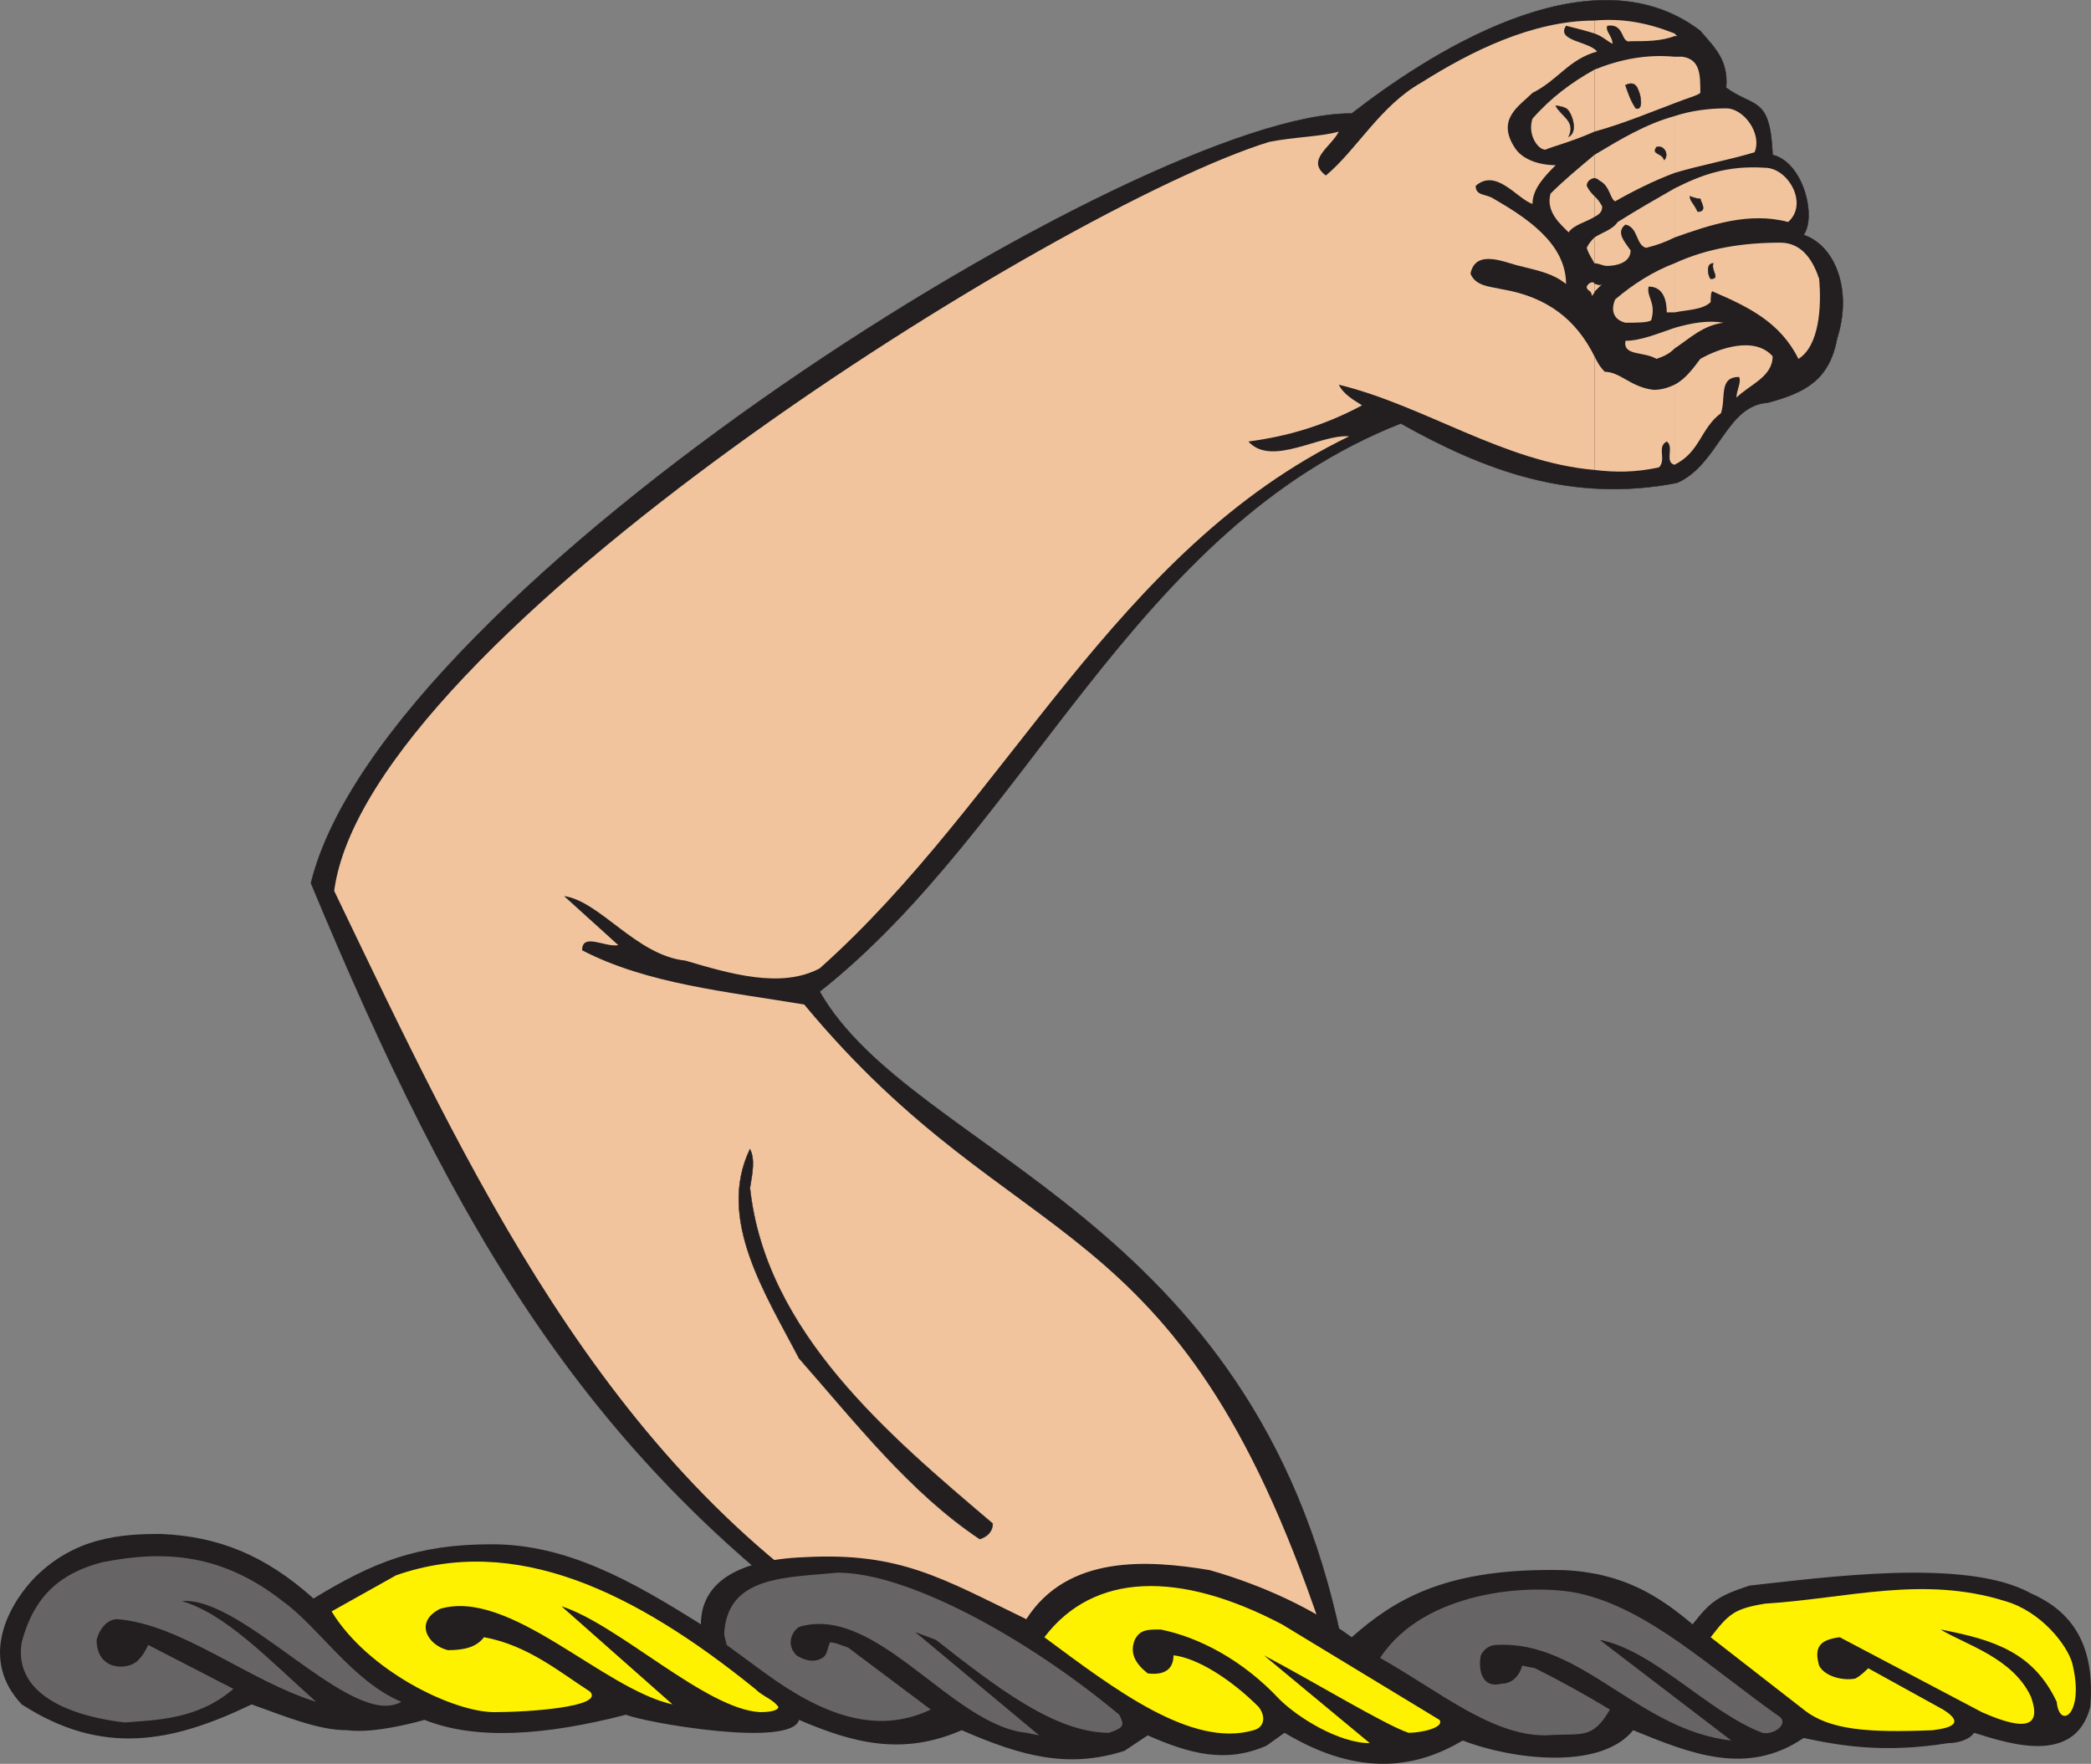 <svg xmlns="http://www.w3.org/2000/svg" width="607.259" height="512.232"><rect width="100%" height="100%" fill="#808080" stroke="none"/><path fill="#231f20" fill-rule="evenodd" d="m250.053 479.222 139.5-3c-25.5-123.75-124.5-141-151.5-188.25 60.75-48 90.75-134.25 168.75-165 24 13.5 49.5 23.25 80.25 17.25 12-5.25 14.25-22.5 26.25-23.25 11.25-3 18-6.75 20.25-18.75 4.5-14.25-.75-27-9.75-30 3.75-5.25 0-21-9-23.25-.75-17.25-5.25-13.5-13.5-19.5.75-8.25-3.75-12-7.5-16.5-32.25-24.75-81 8.25-101.25 24-60-.75-281.25 137.25-302.25 223.5 42.75 102.75 81 167.25 159.75 222.75"/><path fill="none" stroke="#231f20" stroke-linecap="round" stroke-linejoin="round" stroke-miterlimit="10" stroke-width=".12" d="m250.053 479.222 139.5-3c-25.5-123.75-124.5-141-151.5-188.25 60.75-48 90.75-134.25 168.75-165 24 13.5 49.5 23.25 80.25 17.25 12-5.25 14.25-22.5 26.25-23.25 11.25-3 18-6.75 20.25-18.75 4.5-14.25-.75-27-9.75-30 3.75-5.25 0-21-9-23.25-.75-17.25-5.25-13.5-13.5-19.5.75-8.25-3.75-12-7.5-16.5-32.25-24.75-81 8.25-101.25 24-60-.75-281.25 137.25-302.25 223.5 42.75 102.75 81 167.25 159.75 222.75zm0 0"/><path fill="#f1c49e" fill-rule="evenodd" d="M486.303 111.722v23.25c7.5-3.75 7.5-10.5 13.5-15 1.5-4.5-.75-10.5 5.25-10.5.75 1.5-.75 3.75-.75 6 3.75-3.75 10.5-6 10.5-12-5.25-6-15.75-2.25-21 .75-2.25 3-4.5 6-7.5 7.5m0-16.5v6c4.5-3 8.25-6.75 14.25-7.5-4.5-.75-9 0-14.25 1.5"/><path fill="#f1c49e" fill-rule="evenodd" d="M486.303 76.472v14.25c3.75-.75 8.25-.75 10.5-3 0-.75 0-3.75.75-3 10.5 4.5 19.5 9 24.75 19.5 6-3.75 6.75-15 6-23.25-1.5-4.5-4.5-10.5-11.25-10.5-10.5 0-21 1.5-30.75 6m0-21.75v14.25c10.5-3.75 21.75-7.5 33-4.5 6-5.25 0-15.75-6.75-15.75-11.25-.75-18.75 2.25-26.25 6m0-21v16.5c7.5-2.25 15.75-3.75 23.25-6 2.25-5.25-3-12.75-8.25-12.75s-10.5.75-15 2.25m0-17.25v13.5c3.75-1.5 6.75-2.25 7.5-3 0-5.25 0-9.75-5.25-10.5h-2.25m0-6.75v.75h.75zm0 .75v-.75c-7.5-3-15-4.5-23.25-3.75v3.75c2.25.75 3.75 2.25 5.25 3 0-2.25-2.25-3.75-1.5-5.25 5.25-.75 3.75 5.25 6.75 4.5 4.5 0 9 0 12.75-1.5m0 19.5v-13.5c-8.25-.75-15.75.75-23.25 3.75v18c8.25-2.25 17.25-6 23.25-8.25"/><path fill="#f1c49e" fill-rule="evenodd" d="M486.303 50.222v-16.5c-8.25 2.25-15.75 6.75-23.25 11.25v6.75c.75 0 1.5.75 1.5.75 3 1.5 3 5.25 4.5 6 5.25-3 11.25-6 17.25-8.25m0 18.75v-14.25c-5.25 3-10.5 6-16.5 9.75-1.5 2.25-4.5 3-6.75 4.5v7.5c1.5 0 2.25.75 3.75.75 2.25 0 6.75-.75 6.75-4.5-1.5-2.25-4.5-5.25-1.5-7.5 3.75.75 3 6 6 6.75 3-.75 5.25-1.5 8.25-3m0 21.75v-14.25c-6 2.25-12 6-17.25 10.5-1.5 3.75 0 6 3 6.75 3 0 6.75 0 7.5-.75 1.5-5.25-1.5-6.75-.75-9.75 4.5 0 5.25 4.5 5.25 7.5h2.25m0 10.5v-6c-4.5 1.5-9.75 3.75-14.25 3.75-.75 4.5 5.25 3 9 5.25 2.25-.75 3.75-1.5 5.25-3m0 33.75v-23.25c-1.5.75-3.75 1.5-6 1.5-6.75-.75-9.75-5.25-14.25-5.25-1.5-1.5-2.25-3-3-4.5v33c6 .75 12 .75 18.75-.75 2.25-2.25-.75-6 2.25-7.5 2.25 1.5-.75 6 2.25 6.75m-23.25-52.5v2.25l2.25-2.25c-.75.75-1.5 0-2.25 0m0-25.5v6c1.5-.75 2.25-1.5 2.25-3-.75-1.5-1.5-2.25-2.25-3"/><path fill="#f1c49e" fill-rule="evenodd" d="M463.053 9.722v-3.75c-18 0-36 9-50.25 18-12 6.75-18.75 19.5-27.75 27-6-4.5 1.5-8.25 3.75-12.75-5.25 1.5-12.75 1.5-20.25 3-60.75 18.75-261.75 144-271.5 217.5 39 81 78 166.5 156.75 215.25l129.75-1.5c-42-124.5-87.75-105.75-150-180.75-22.5-3.75-45.75-6-64.5-15.75 0-5.25 6.75-.75 10.5-1.5l-15.75-14.25c10.5 1.5 21 17.25 35.25 18.75 12.75 3.75 27.75 8.25 39 2.25 54.75-48.75 85.5-121.5 153.75-154.5-8.25-.75-22.5 9-29.25 1.5 11.25-1.5 21.75-4.5 33-10.5-2.25-1.5-5.25-3-6.75-6 24.75 6 48 22.5 74.25 24.75v-33c-5.25-10.5-13.5-17.25-27-19.5-3-.75-7.5-.75-9-4.5 1.5-7.5 10.5-3 14.25-2.25 6 1.5 9.75 2.25 13.5 5.25 0-12-12-19.5-21-24.75-2.25-1.5-5.25-.75-5.25-3.75 6-5.25 12 3.75 16.5 5.25 0-4.5 3.75-8.25 6.75-11.25-4.5 0-9.75-1.5-12-5.25-5.25-8.25 1.5-12 5.25-15.75 7.5-3.75 10.5-9.75 18.75-12-2.25-3-12-3-9-7.5 3 .75 6 1.5 8.25 2.25"/><path fill="#f1c49e" fill-rule="evenodd" d="M463.053 38.222v-18c-6.75 3.75-12.75 8.25-18 14.25-1.5 4.5 1.5 9 3.75 9 1.5-.75 7.5-2.25 14.25-5.25m0 13.5v-6.75c-4.5 3.75-9 7.5-12.75 11.25-1.5 5.25 3 9 5.25 11.25 1.5-2.25 5.25-3 7.5-4.5v-6c-.75-.75-1.5-1.5-2.25-3 0-1.5 1.5-2.25 2.25-2.25m0 24.75v-7.5c-.75.75-1.5 1.5-2.25 3 .75 2.25 1.5 3 2.25 4.5m0 8.25v-2.25c0-.75-1.5-.75-2.25.75 0 1.5 1.5.75 1.5 3 0-.75.75-.75.75-1.5"/><path fill="#231f20" fill-rule="evenodd" d="M284.553 446.972c2.25-.75 3.75-2.25 3.75-4.5-30-25.5-66-55.5-70.5-97.5.75-4.5 1.5-8.25 0-11.25-9.75 20.25 4.5 42 14.25 60.75 16.5 18.75 32.25 39 52.5 52.5"/><path fill="none" stroke="#231f20" stroke-linecap="round" stroke-linejoin="round" stroke-miterlimit="10" stroke-width=".12" d="M284.553 446.972c2.25-.75 3.75-2.25 3.75-4.5-30-25.5-66-55.5-70.5-97.5.75-4.5 1.5-8.25 0-11.25-9.75 20.25 4.5 42 14.25 60.75 16.5 18.75 32.25 39 52.5 52.5zm0 0"/><path fill="#231f20" fill-rule="evenodd" d="M496.803 80.972c3 0 0-2.25.75-4.5-2.25 0-1.5 3.75-.75 4.5"/><path fill="none" stroke="#231f20" stroke-linecap="round" stroke-linejoin="round" stroke-miterlimit="10" stroke-width=".12" d="M496.803 80.972c3 0 0-2.25.75-4.5-2.25 0-1.5 3.75-.75 4.5zm0 0"/><path fill="#231f20" fill-rule="evenodd" d="M493.053 61.472c3 0 .75-3 .75-3.75-1.5 0-3-.75-3-.75 0 1.5.75 1.5 2.25 4.5"/><path fill="none" stroke="#231f20" stroke-linecap="round" stroke-linejoin="round" stroke-miterlimit="10" stroke-width=".12" d="M493.053 61.472c3 0 .75-3 .75-3.75-1.5 0-3-.75-3-.75 0 1.5.75 1.5 2.25 4.5zm0 0"/><path fill="#231f20" fill-rule="evenodd" d="M483.303 46.472c1.5-1.5 0-4.5-2.25-3.75-1.5 2.25 1.5 1.5 2.25 3.75"/><path fill="none" stroke="#231f20" stroke-linecap="round" stroke-linejoin="round" stroke-miterlimit="10" stroke-width=".12" d="M483.303 46.472c1.5-1.5 0-4.5-2.25-3.75-1.5 2.25 1.5 1.5 2.25 3.75zm0 0"/><path fill="#231f20" fill-rule="evenodd" d="M455.553 39.722c3-1.5.75-7.5-.75-8.25s-3-.75-3-.75c1.5 3 6 4.5 3.75 9"/><path fill="none" stroke="#231f20" stroke-linecap="round" stroke-linejoin="round" stroke-miterlimit="10" stroke-width=".12" d="M455.553 39.722c3-1.5.75-7.5-.75-8.25s-3-.75-3-.75c1.5 3 6 4.5 3.75 9zm0 0"/><path fill="#231f20" fill-rule="evenodd" d="M475.053 31.472c2.25.75 1.5-3.75.75-5.25-.75-2.25-2.25-2.25-3.75-1.5.75 2.25 1.5 4.5 3 6.75"/><path fill="none" stroke="#231f20" stroke-linecap="round" stroke-linejoin="round" stroke-miterlimit="10" stroke-width=".12" d="M475.053 31.472c2.25.75 1.5-3.75.75-5.25-.75-2.25-2.25-2.25-3.75-1.5.75 2.25 1.5 4.5 3 6.75zm0 0"/><path fill="#231f20" fill-rule="evenodd" d="m373.053 503.222-5.25 3.75c-12 5.25-22.5 2.25-34.5-3l-6.75 4.5c-16.5 5.25-30 1.5-47.25-6-17.25 7.5-31.5 3.75-47.25-3-2.25 8.25-45 .75-50.25-1.5-23.25 6-43.5 7.5-58.5 1.5-8.25 2.25-16.5 3.75-22.5 3-8.25 0-17.25-3.75-27.75-7.5-23.25 11.25-43.5 15-66.75 0-12-12.75-4.5-27.75 3-36 12-12.75 26.25-13.5 37.5-13.5 16.5.75 30 6 44.25 18.75 17.25-10.5 30-15.75 51.75-15.75s40.5 10.5 60.75 23.25c0-12 10.5-18.75 30-19.5 27.75-1.5 39.75 6 64.5 18 12-18.75 35.25-17.25 53.25-14.25 15.75 4.5 30 11.25 41.25 19.5 12.75-11.25 27.75-20.25 61.5-19.5 17.25.75 27.75 7.5 37.5 15.75 5.25-6.75 7.5-8.25 16.5-11.25 21-2.25 63-8.25 81.75 2.25 12 5.25 18.75 15 17.25 33-4.5 17.25-24 10.5-33.75 7.5-1.5 2.25-5.25 3-7.5 3-18.75 3-31.5.75-42-1.5-16.5 11.25-33 4.5-49.5-2.25-9.75 12-36 8.25-49.5 3-12.75 7.5-29.25 11.25-51.75-2.25"/><path fill="#676465" fill-rule="evenodd" d="M6.303 476.972c3.75-14.25 12-20.25 23.25-23.25 18.75-3.75 35.25-2.25 52.5 11.25 10.5 7.5 20.25 23.25 34.5 29.25-14.25 8.25-45.75-30.75-63.75-29.25 12.75 3.75 24.75 16.5 39 29.25-19.5-6-39-22.5-57.75-24-3 0-5.25 3-6 6 0 9 9 9 12 6 1.5-1.5 2.25-3 3-4.5l24.75 12.75c-10.5 9-22.5 9-31.5 9.75-6.75-.75-33-4.5-30-23.25m442.5 27c-15.75 0-30.75-12.75-48-22.5 12.75-19.5 43.5-21.75 57.75-18.75 20.25 4.5 38.25 21.75 58.5 36 2.25 2.25-2.25 5.25-5.25 4.5-15.75-6-31.5-24-47.25-27l38.25 29.25c-27-3-43.5-29.25-68.25-27.75-2.25 0-3.75 1.5-4.5 3-.75 3.75 0 9.75 6 8.25 3 0 5.25-2.25 6-5.25l3.75.75c7.5 3.75 14.25 7.5 21.75 12-5.25 9-8.25 6.75-18.75 7.5m-150.75-.75c-21.75-2.25-43.5-37.5-66-30.75-2.25 1.5-3.75 5.25-.75 8.25 2.25 1.5 5.25 2.25 7.5.75 1.5-.75 1.5-3 2.25-4.5 1.5 0 3 .75 5.25 1.5l24 18c-15.75 7.5-31.5 1.5-48-10.5l-11.25-8.25-.75-3c.75-17.25 18-16.5 33-18 20.25 0 54.75 18.75 81.75 41.25 1.5 3 1.5 3.75-3 5.25-15.75 0-33-13.5-50.25-27l-6-2.25 36 30-3.75-.75"/><path fill="#fff200" fill-rule="evenodd" d="M143.553 497.222c-12 0-36.75-12-47.25-29.25l18.75-10.5c34.5-12 69 4.5 104.25 33 2.25 2.25 5.25 3 6.75 5.25 0 .75-1.5 1.5-5.25 1.5-15.75-.75-41.25-25.5-57.75-30.75l32.25 28.5c-20.25-4.5-47.25-33.75-67.5-27.75-7.5 3.75-3.75 10.5 2.25 12 4.5 0 8.25-.75 10.5-3.75 12.75 2.25 22.5 10.5 30.75 15.75 4.5 4.5-18 6-27.75 6m228-3.75c-10.5-11.25-23.25-18-34.5-20.25-3.75 0-6 0-7.5 3-1.5 3.75 0 6.75 3.75 9.75 6 .75 7.5-2.25 7.5-5.25 6.75.75 16.5 6.75 24.75 15 2.25 3 1.5 6-1.5 6.75-18 5.25-40.5-12-60.75-27 14.25-18.75 39-19.5 69-3.75l45.75 27.75c1.5 2.25-5.25 3.75-9 3.75-6.75-2.25-27.75-15-42-22.5l30.75 25.5c-9 0-21-7.5-26.25-12.75m152.25 3-27-21c5.25-6.75 6.75-8.25 15.75-9.75 24-1.5 45.75-8.25 69.75-.75 10.5 3 18 12.75 19.5 18 3.75 15-3.75 19.5-4.5 11.25-6.75-14.25-18-18-33.75-21 7.5 4.5 21 8.25 26.25 19.5 3 8.25-.75 10.5-14.25 4.5l-41.25-21.75c-6 .75-7.5 3-6 8.25 1.5 3 6.75 4.5 10.5 3.75 1.5-.75 3-2.25 3.75-3l21.75 12c6 3.75 3 5.25-3 6-18.75.75-30 0-37.5-6"/></svg>
